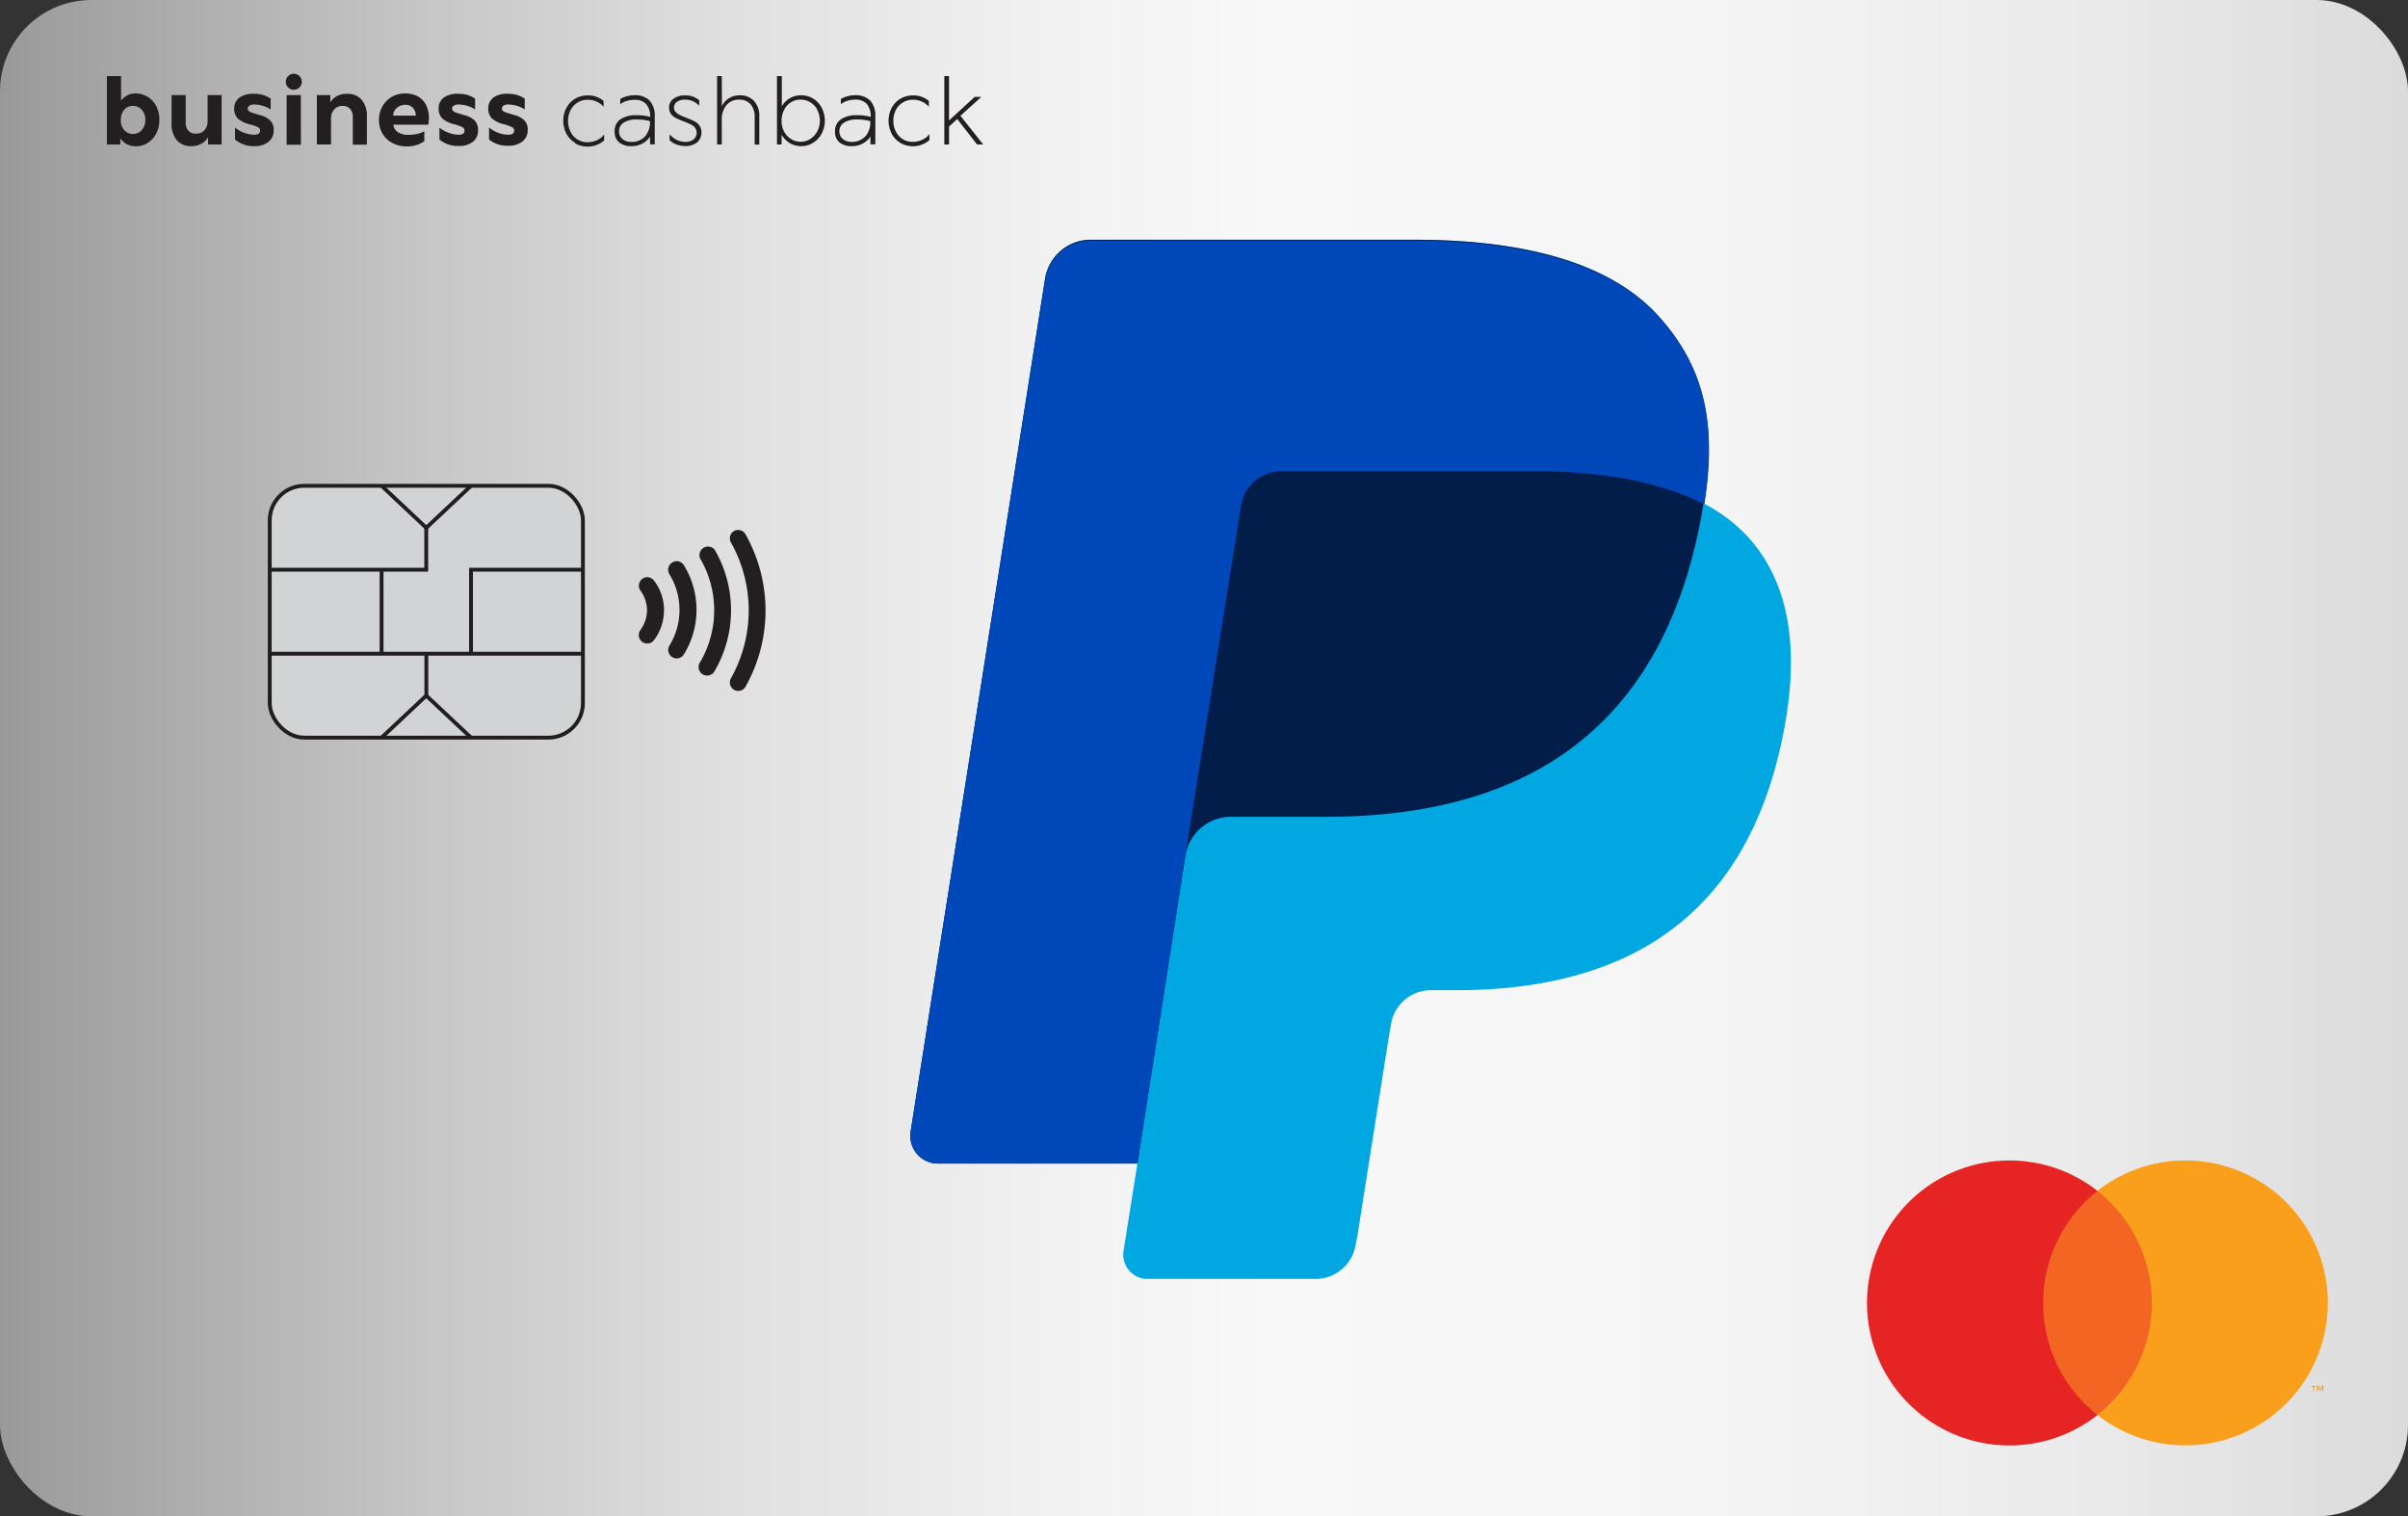 <svg id="Layer_1" data-name="Layer 1" xmlns="http://www.w3.org/2000/svg" xmlns:xlink="http://www.w3.org/1999/xlink" viewBox="0 0 462 290.93"><rect x="0" y="0" width="462" height="290.93" fill="#333333" stroke="none"/><defs><style>.cls-1{fill:url(#linear-gradient);}.cls-2{fill:#d1d3d4;}.cls-3{fill:none;stroke:#221e1f;stroke-miterlimit:10;stroke-width:0.74px;}.cls-4{fill:#231f20;}.cls-5{fill:#00a7e1;}.cls-6{fill:#021d49;}.cls-7{fill:#0047ba;}.cls-8{isolation:isolate;}.cls-9{fill:#f99f1c;}.cls-10{fill:#f26522;}.cls-11{fill:#e52423;}</style><linearGradient id="linear-gradient" y1="145.46" x2="462" y2="145.46" gradientUnits="userSpaceOnUse"><stop offset="0" stop-color="#999"/><stop offset="0.02" stop-color="#9f9f9f"/><stop offset="0.17" stop-color="#c5c5c5"/><stop offset="0.31" stop-color="#e1e1e1"/><stop offset="0.44" stop-color="#f2f2f2"/><stop offset="0.53" stop-color="#f8f8f8"/><stop offset="0.71" stop-color="#f5f5f5"/><stop offset="0.87" stop-color="#eaeaea"/><stop offset="1" stop-color="#dbdbdb"/></linearGradient></defs><rect class="cls-1" width="462" height="290.93" rx="17.53"/><g id="EMV_Chip_FPO_" data-name="EMV Chip FPO "><rect class="cls-2" x="51.75" y="93.21" width="60.09" height="48.32" rx="6.63"/><g id="CHIP"><rect class="cls-3" x="51.75" y="93.21" width="60.09" height="48.32" rx="6.63"/><line class="cls-3" x1="111.84" y1="125.43" x2="51.75" y2="125.43"/><polyline class="cls-3" points="90.37 125.43 90.37 109.31 111.84 109.31"/><line class="cls-3" x1="73.21" y1="109.31" x2="73.21" y2="125.43"/><polyline class="cls-3" points="90.37 93.21 81.78 101.27 73.21 93.21"/><polyline class="cls-3" points="73.21 141.53 81.78 133.47 90.37 141.53"/><polyline class="cls-3" points="81.78 101.27 81.78 109.31 51.74 109.31"/><line class="cls-3" x1="81.8" y1="133.47" x2="81.8" y2="125.43"/></g></g><path class="cls-4" d="M122.88,113.32h0a5.84,5.84,0,0,1,.91,1.75,6.66,6.66,0,0,1,.35,2,6.62,6.62,0,0,1-1.26,3.8,1.65,1.65,0,0,0,.32,2.28,1.62,1.62,0,0,0,2.28-.34,9.45,9.45,0,0,0,1.91-5.7,9.17,9.17,0,0,0-1.91-5.7,1.6,1.6,0,0,0-2.25-.35h0A1.65,1.65,0,0,0,122.88,113.32Z"/><path class="cls-4" d="M128.45,110.2h0a13.09,13.09,0,0,1,0,13.65,1.62,1.62,0,1,0,2.76,1.71h0a16.32,16.32,0,0,0,0-17.11,1.62,1.62,0,0,0-2.23-.53h0a1.63,1.63,0,0,0-.55,2.24Z"/><path class="cls-4" d="M134.34,107.18h0a19.67,19.67,0,0,1,0,19.84,1.64,1.64,0,1,0,2.66,1.92,2.54,2.54,0,0,0,.16-.28,23.12,23.12,0,0,0,0-23.12,1.64,1.64,0,0,0-2.82,1.64Z"/><path class="cls-4" d="M140.24,104.08h0a26.63,26.63,0,0,1,0,26.06,1.63,1.63,0,0,0,.6,2.21h0a1.6,1.6,0,0,0,2.18-.57l0,0a29.73,29.73,0,0,0,0-29.28,1.62,1.62,0,0,0-2.2-.61h0A1.62,1.62,0,0,0,140.24,104.08Z"/><path class="cls-5" d="M326.93,96.63c2.44-15.51,0-26.08-8.42-35.63-9.24-10.53-25.91-15-47.28-15h-62a8.87,8.87,0,0,0-8.72,7.47L174.72,217.11a5.33,5.33,0,0,0,4.44,6.08,5.79,5.79,0,0,0,.83.06h38.23L215.57,240a4.64,4.64,0,0,0,3.84,5.32,4.87,4.87,0,0,0,.76.06h32.32a7.75,7.75,0,0,0,7.6-6.54l.33-1.63,6.08-38.54.38-2.13a7.75,7.75,0,0,1,7.61-6.55h4.82c31.26,0,55.72-12.7,62.87-49.43,3-15.34,1.44-28.13-6.46-37.15a30.78,30.78,0,0,0-8.82-6.8h0"/><path class="cls-6" d="M326.93,96.63c2.44-15.51,0-26.08-8.42-35.63-9.24-10.53-25.91-15-47.28-15h-62a8.87,8.87,0,0,0-8.72,7.47L174.72,217.11a5.33,5.33,0,0,0,4.44,6.08,5.79,5.79,0,0,0,.83.06h38.23l9.5-60.94-.28,1.9a8.81,8.81,0,0,1,8.72-7.49h18.17c35.72,0,63.69-14.53,71.86-56.48.25-1.26.46-2.45.65-3.63"/><path class="cls-7" d="M238.14,96.89a7.77,7.77,0,0,1,7.66-6.46h48.59a100.1,100.1,0,0,1,16,1.18c1.39.21,2.76.47,4.09.78s2.6.61,3.8,1l1.9.59A43.17,43.17,0,0,1,327,96.78c2.44-15.51,0-26.08-8.42-35.62-9.24-10.54-25.91-15-47.28-15h-62a8.87,8.87,0,0,0-8.74,7.32L174.72,217.11a5.33,5.33,0,0,0,4.44,6.08,5.79,5.79,0,0,0,.83.06h38.23l9.5-60.94Z"/><g class="cls-8"><g class="cls-8"><path class="cls-4" d="M23.23,14.6v4.73a3.27,3.27,0,0,1,1.14-1A3.33,3.33,0,0,1,26,17.93a4.36,4.36,0,0,1,2.34.65A4.52,4.52,0,0,1,30,20.4a6,6,0,0,1,0,5.17,4.62,4.62,0,0,1-1.62,1.82,4,4,0,0,1-2.28.67,3.71,3.71,0,0,1-1.71-.37,3.64,3.64,0,0,1-1.31-1.15v1.18H20.51V14.6Zm4,6.5a2.15,2.15,0,0,0-1.75-.78,2.1,2.1,0,0,0-1.65.74,2.9,2.9,0,0,0-.65,2,2.69,2.69,0,0,0,.67,1.92,2.13,2.13,0,0,0,1.63.72,2.16,2.16,0,0,0,1.74-.77A2.83,2.83,0,0,0,27.89,23,2.86,2.86,0,0,0,27.24,21.1Z"/></g><g class="cls-8"><path class="cls-4" d="M39.92,26.35a3.37,3.37,0,0,1-1.3,1.24,3.88,3.88,0,0,1-1.89.45,3.51,3.51,0,0,1-2.81-1.15,4.79,4.79,0,0,1-1-3.22V18.25h2.71V23.5a2.21,2.21,0,0,0,.52,1.58,1.83,1.83,0,0,0,1.44.56A2.06,2.06,0,0,0,39.22,25a2.61,2.61,0,0,0,.61-1.77V18.25h2.69v9.47h-2.6Z"/><path class="cls-4" d="M45.09,26.77V24.48a5.9,5.9,0,0,0,1.78,1,5.38,5.38,0,0,0,1.91.37c.75,0,1.12-.26,1.12-.8a.74.74,0,0,0-.41-.65A7,7,0,0,0,48,23.88a5.52,5.52,0,0,1-2.35-1.12,2.6,2.6,0,0,1-.71-1.94,2.49,2.49,0,0,1,1-2.09A4.41,4.41,0,0,1,48.7,18a6.48,6.48,0,0,1,1.74.21,5.51,5.51,0,0,1,1.49.72V21a5.44,5.44,0,0,0-1.52-.7,6.23,6.23,0,0,0-1.69-.25,1.59,1.59,0,0,0-.86.22.66.66,0,0,0-.34.54.65.65,0,0,0,.22.5,1.92,1.92,0,0,0,.59.31l1.46.45a4.47,4.47,0,0,1,2.06,1.05A2.53,2.53,0,0,1,52.51,25a2.72,2.72,0,0,1-1,2.21,4.13,4.13,0,0,1-2.7.83A5.5,5.5,0,0,1,45.09,26.77Z"/><path class="cls-4" d="M55.29,16.77a1.51,1.51,0,0,1-.45-1.09,1.53,1.53,0,0,1,2.62-1.07,1.5,1.5,0,0,1,.44,1.07,1.54,1.54,0,0,1-.44,1.09,1.5,1.5,0,0,1-1.1.45A1.47,1.47,0,0,1,55.29,16.77Zm2.44,11H55V18.25h2.72Z"/><path class="cls-4" d="M63.38,19.62A3.44,3.44,0,0,1,64.7,18.4,4,4,0,0,1,66.59,18a3.49,3.49,0,0,1,2.8,1.15,4.66,4.66,0,0,1,1,3.19v5.42h-2.7V22.47a2.26,2.26,0,0,0-.52-1.59,1.93,1.93,0,0,0-1.47-.56,2,2,0,0,0-1.59.69,2.56,2.56,0,0,0-.6,1.76v4.95H60.79V18.25h2.59Z"/><path class="cls-4" d="M73.35,20.46a4.79,4.79,0,0,1,1.78-1.85,4.9,4.9,0,0,1,2.6-.68,4.82,4.82,0,0,1,2.55.63,4,4,0,0,1,1.52,1.7,5.39,5.39,0,0,1,.49,2.32,7.48,7.48,0,0,1-.13,1.35H75.47a1.93,1.93,0,0,0,.87,1.43,3.51,3.51,0,0,0,2,.51A7.89,7.89,0,0,0,80,25.71a5.14,5.14,0,0,0,1.41-.54v1.92a5.58,5.58,0,0,1-3.33,1,5.74,5.74,0,0,1-2.86-.69,4.76,4.76,0,0,1-1.88-1.84A5.1,5.1,0,0,1,72.71,23,5,5,0,0,1,73.35,20.46Zm5.87.23a1.93,1.93,0,0,0-1.47-.58,2.39,2.39,0,0,0-1.62.6,2,2,0,0,0-.7,1.48h4.34A2.13,2.13,0,0,0,79.22,20.69Z"/><path class="cls-4" d="M84.31,26.77V24.48a5.9,5.9,0,0,0,1.78,1,5.38,5.38,0,0,0,1.91.37c.74,0,1.12-.26,1.12-.8a.74.74,0,0,0-.41-.65,7,7,0,0,0-1.49-.54,5.46,5.46,0,0,1-2.35-1.12,2.56,2.56,0,0,1-.71-1.94,2.51,2.51,0,0,1,1-2.09A4.42,4.42,0,0,1,87.92,18a6.48,6.48,0,0,1,1.74.21,5.51,5.51,0,0,1,1.49.72V21a5.44,5.44,0,0,0-1.52-.7,6.23,6.23,0,0,0-1.69-.25,1.62,1.62,0,0,0-.87.22.65.65,0,0,0-.33.54.62.62,0,0,0,.22.5,1.81,1.81,0,0,0,.59.31l1.45.45a4.46,4.46,0,0,1,2.07,1.05A2.57,2.57,0,0,1,91.72,25a2.69,2.69,0,0,1-1,2.21A4.12,4.12,0,0,1,88,28,5.48,5.48,0,0,1,84.31,26.77Z"/><path class="cls-4" d="M93.83,26.77V24.48a5.9,5.9,0,0,0,1.78,1,5.38,5.38,0,0,0,1.91.37c.75,0,1.12-.26,1.12-.8a.72.72,0,0,0-.41-.65,7,7,0,0,0-1.49-.54,5.52,5.52,0,0,1-2.35-1.12,2.6,2.6,0,0,1-.71-1.94,2.49,2.49,0,0,1,1-2.09A4.41,4.41,0,0,1,97.44,18a6.48,6.48,0,0,1,1.74.21,5.71,5.71,0,0,1,1.5.72V21a5.5,5.5,0,0,0-1.53-.7,6.23,6.23,0,0,0-1.69-.25,1.59,1.59,0,0,0-.86.22.65.65,0,0,0-.12,1,1.92,1.92,0,0,0,.59.31l1.46.45a4.42,4.42,0,0,1,2.06,1.05,2.53,2.53,0,0,1,.66,1.84,2.72,2.72,0,0,1-1,2.21,4.13,4.13,0,0,1-2.7.83A5.5,5.5,0,0,1,93.83,26.77Z"/></g><g class="cls-8"><path class="cls-4" d="M110.35,27.41a4.51,4.51,0,0,1-1.67-1.74,5.43,5.43,0,0,1,0-5,4.53,4.53,0,0,1,1.68-1.74,4.65,4.65,0,0,1,2.36-.62,4.5,4.5,0,0,1,3.08,1.06v1.11a4,4,0,0,0-3.08-1.34,3.62,3.62,0,0,0-3.25,2,4.39,4.39,0,0,0-.48,2.07,4.49,4.49,0,0,0,.48,2.08,3.55,3.55,0,0,0,3.25,2,4.31,4.31,0,0,0,1.76-.37,3.55,3.55,0,0,0,1.43-1.13v1.16a4.86,4.86,0,0,1-5.57.55Z"/><path class="cls-4" d="M120.27,19.36A3.76,3.76,0,0,0,119,20V19a4.29,4.29,0,0,1,1.24-.52,4.9,4.9,0,0,1,1.38-.2,3.92,3.92,0,0,1,3,1,4.28,4.28,0,0,1,1,3.05v5.36h-.89V26.2a3.93,3.93,0,0,1-1.51,1.35,4.28,4.28,0,0,1-2,.49,3.66,3.66,0,0,1-2.44-.72,2.58,2.58,0,0,1-.85-2.09A2.67,2.67,0,0,1,119,22.91a5.23,5.23,0,0,1,3.11-.8,9.16,9.16,0,0,1,2.63.32A3.64,3.64,0,0,0,124,20a2.82,2.82,0,0,0-2.25-.84A4.59,4.59,0,0,0,120.27,19.36Zm3.49,6.81a4.24,4.24,0,0,0,.95-2.92,8.69,8.69,0,0,0-2.51-.32,4.51,4.51,0,0,0-2.53.59,1.91,1.91,0,0,0-.9,1.71,1.81,1.81,0,0,0,.65,1.44,2.57,2.57,0,0,0,1.73.55A3.3,3.3,0,0,0,123.76,26.17Z"/><path class="cls-4" d="M129.74,27.7a3.59,3.59,0,0,1-1.27-.8V25.76a4.37,4.37,0,0,0,1.41,1.1,3.54,3.54,0,0,0,1.54.36,2.62,2.62,0,0,0,1.64-.46,1.68,1.68,0,0,0,.33-2.2,2.18,2.18,0,0,0-.72-.61c-.3-.16-.73-.35-1.27-.57a18.39,18.39,0,0,1-1.73-.74,2.51,2.51,0,0,1-.94-.78,2,2,0,0,1-.36-1.23,2,2,0,0,1,.84-1.67,3.42,3.42,0,0,1,2.15-.65,3.92,3.92,0,0,1,2.79.93V20.3a3.57,3.57,0,0,0-2.77-1.18,2.48,2.48,0,0,0-1.49.41,1.3,1.3,0,0,0-.57,1.1,1.2,1.2,0,0,0,.3.84,2.66,2.66,0,0,0,.76.57c.31.16.78.36,1.4.6a12,12,0,0,1,1.54.68,2.7,2.7,0,0,1,.92.82,2.55,2.55,0,0,1-.51,3.2,3.67,3.67,0,0,1-2.31.68A4.87,4.87,0,0,1,129.74,27.7Z"/><path class="cls-4" d="M138.51,20.42a3.32,3.32,0,0,1,1.33-1.56,3.85,3.85,0,0,1,2.09-.57,3.55,3.55,0,0,1,2.75,1.09,4.19,4.19,0,0,1,1,3v5.36h-.89V22.45A3.6,3.6,0,0,0,144,20a2.76,2.76,0,0,0-2.18-.88,3.06,3.06,0,0,0-2.44,1.05,4.25,4.25,0,0,0-.9,2.87v4.68h-.9V14.6h.9Z"/><path class="cls-4" d="M150,14.6v5.8a4.42,4.42,0,0,1,1.49-1.52,4.1,4.1,0,0,1,2.25-.59,4.35,4.35,0,0,1,2.27.62,4.63,4.63,0,0,1,1.63,1.74,5.41,5.41,0,0,1,0,5A4.6,4.6,0,0,1,156,27.39a4,4,0,0,1-2.18.65,4.33,4.33,0,0,1-2.26-.56,4.83,4.83,0,0,1-1.6-1.61v1.85h-.89V14.6Zm6.82,6.48a3.5,3.5,0,0,0-1.32-1.43,3.56,3.56,0,0,0-1.93-.53,3.35,3.35,0,0,0-1.82.51,3.48,3.48,0,0,0-1.3,1.43,4.52,4.52,0,0,0-.49,2.15,4.25,4.25,0,0,0,.5,2.07,3.77,3.77,0,0,0,1.35,1.42,3.35,3.35,0,0,0,1.8.5,3.4,3.4,0,0,0,1.82-.52,4,4,0,0,0,1.36-1.45,4.27,4.27,0,0,0,.51-2.08A4.39,4.39,0,0,0,156.79,21.08Z"/><path class="cls-4" d="M162.54,19.36a3.81,3.81,0,0,0-1.22.64V19a4.34,4.34,0,0,1,1.23-.52,5,5,0,0,1,1.39-.2,3.94,3.94,0,0,1,3,1,4.28,4.28,0,0,1,1,3.05v5.36H167V26.2a3.9,3.9,0,0,1-1.5,1.35,4.28,4.28,0,0,1-2,.49,3.64,3.64,0,0,1-2.44-.72,2.58,2.58,0,0,1-.85-2.09,2.67,2.67,0,0,1,1.11-2.32,5.21,5.21,0,0,1,3.11-.8,9.08,9.08,0,0,1,2.62.32,3.64,3.64,0,0,0-.73-2.47,2.83,2.83,0,0,0-2.25-.84A4.7,4.7,0,0,0,162.54,19.36Zm3.5,6.81a4.24,4.24,0,0,0,.94-2.92,8.65,8.65,0,0,0-2.51-.32,4.47,4.47,0,0,0-2.52.59,1.91,1.91,0,0,0-.9,1.71,1.81,1.81,0,0,0,.65,1.44,2.57,2.57,0,0,0,1.73.55A3.33,3.33,0,0,0,166,26.17Z"/><path class="cls-4" d="M172.76,27.41a4.44,4.44,0,0,1-1.67-1.74,5.43,5.43,0,0,1,0-5,4.53,4.53,0,0,1,1.68-1.74,4.65,4.65,0,0,1,2.36-.62,4.5,4.5,0,0,1,3.08,1.06v1.11a4,4,0,0,0-3.08-1.34,3.6,3.6,0,0,0-1.92.53,3.53,3.53,0,0,0-1.33,1.43,4.39,4.39,0,0,0-.48,2.07,4.49,4.49,0,0,0,.48,2.08,3.52,3.52,0,0,0,1.33,1.45,3.59,3.59,0,0,0,1.92.52,4.31,4.31,0,0,0,1.76-.37,3.55,3.55,0,0,0,1.43-1.13v1.16a4.86,4.86,0,0,1-5.57.55Z"/><path class="cls-4" d="M183.65,22.83l-1.57,1.45v3.44h-.9V14.6h.9v8.52L187,18.59h1.27l-4,3.63,4.37,5.5h-1.18Z"/></g></g><g id="MC_Bug" data-name="MC Bug"><path class="cls-9" d="M444,266.9v-.82h.36v-.17h-.91v.17h.39V267Zm1.75,0v-1.06h-.27l-.32.74-.33-.74h-.28v1.06h.21v-.82l.3.71h.19l.31-.71v.8Z"/><rect class="cls-10" x="390.45" y="228.5" width="23.91" height="42.96"/><path class="cls-11" d="M392,250a27.33,27.33,0,0,1,10.43-21.5,27.34,27.34,0,1,0,0,43A27.29,27.29,0,0,1,392,250"/><path class="cls-9" d="M446.62,250a27.33,27.33,0,0,1-44.22,21.48,27.33,27.33,0,0,0,4.6-38.38,27.06,27.06,0,0,0-4.6-4.6A27.33,27.33,0,0,1,446.62,250"/></g></svg>
